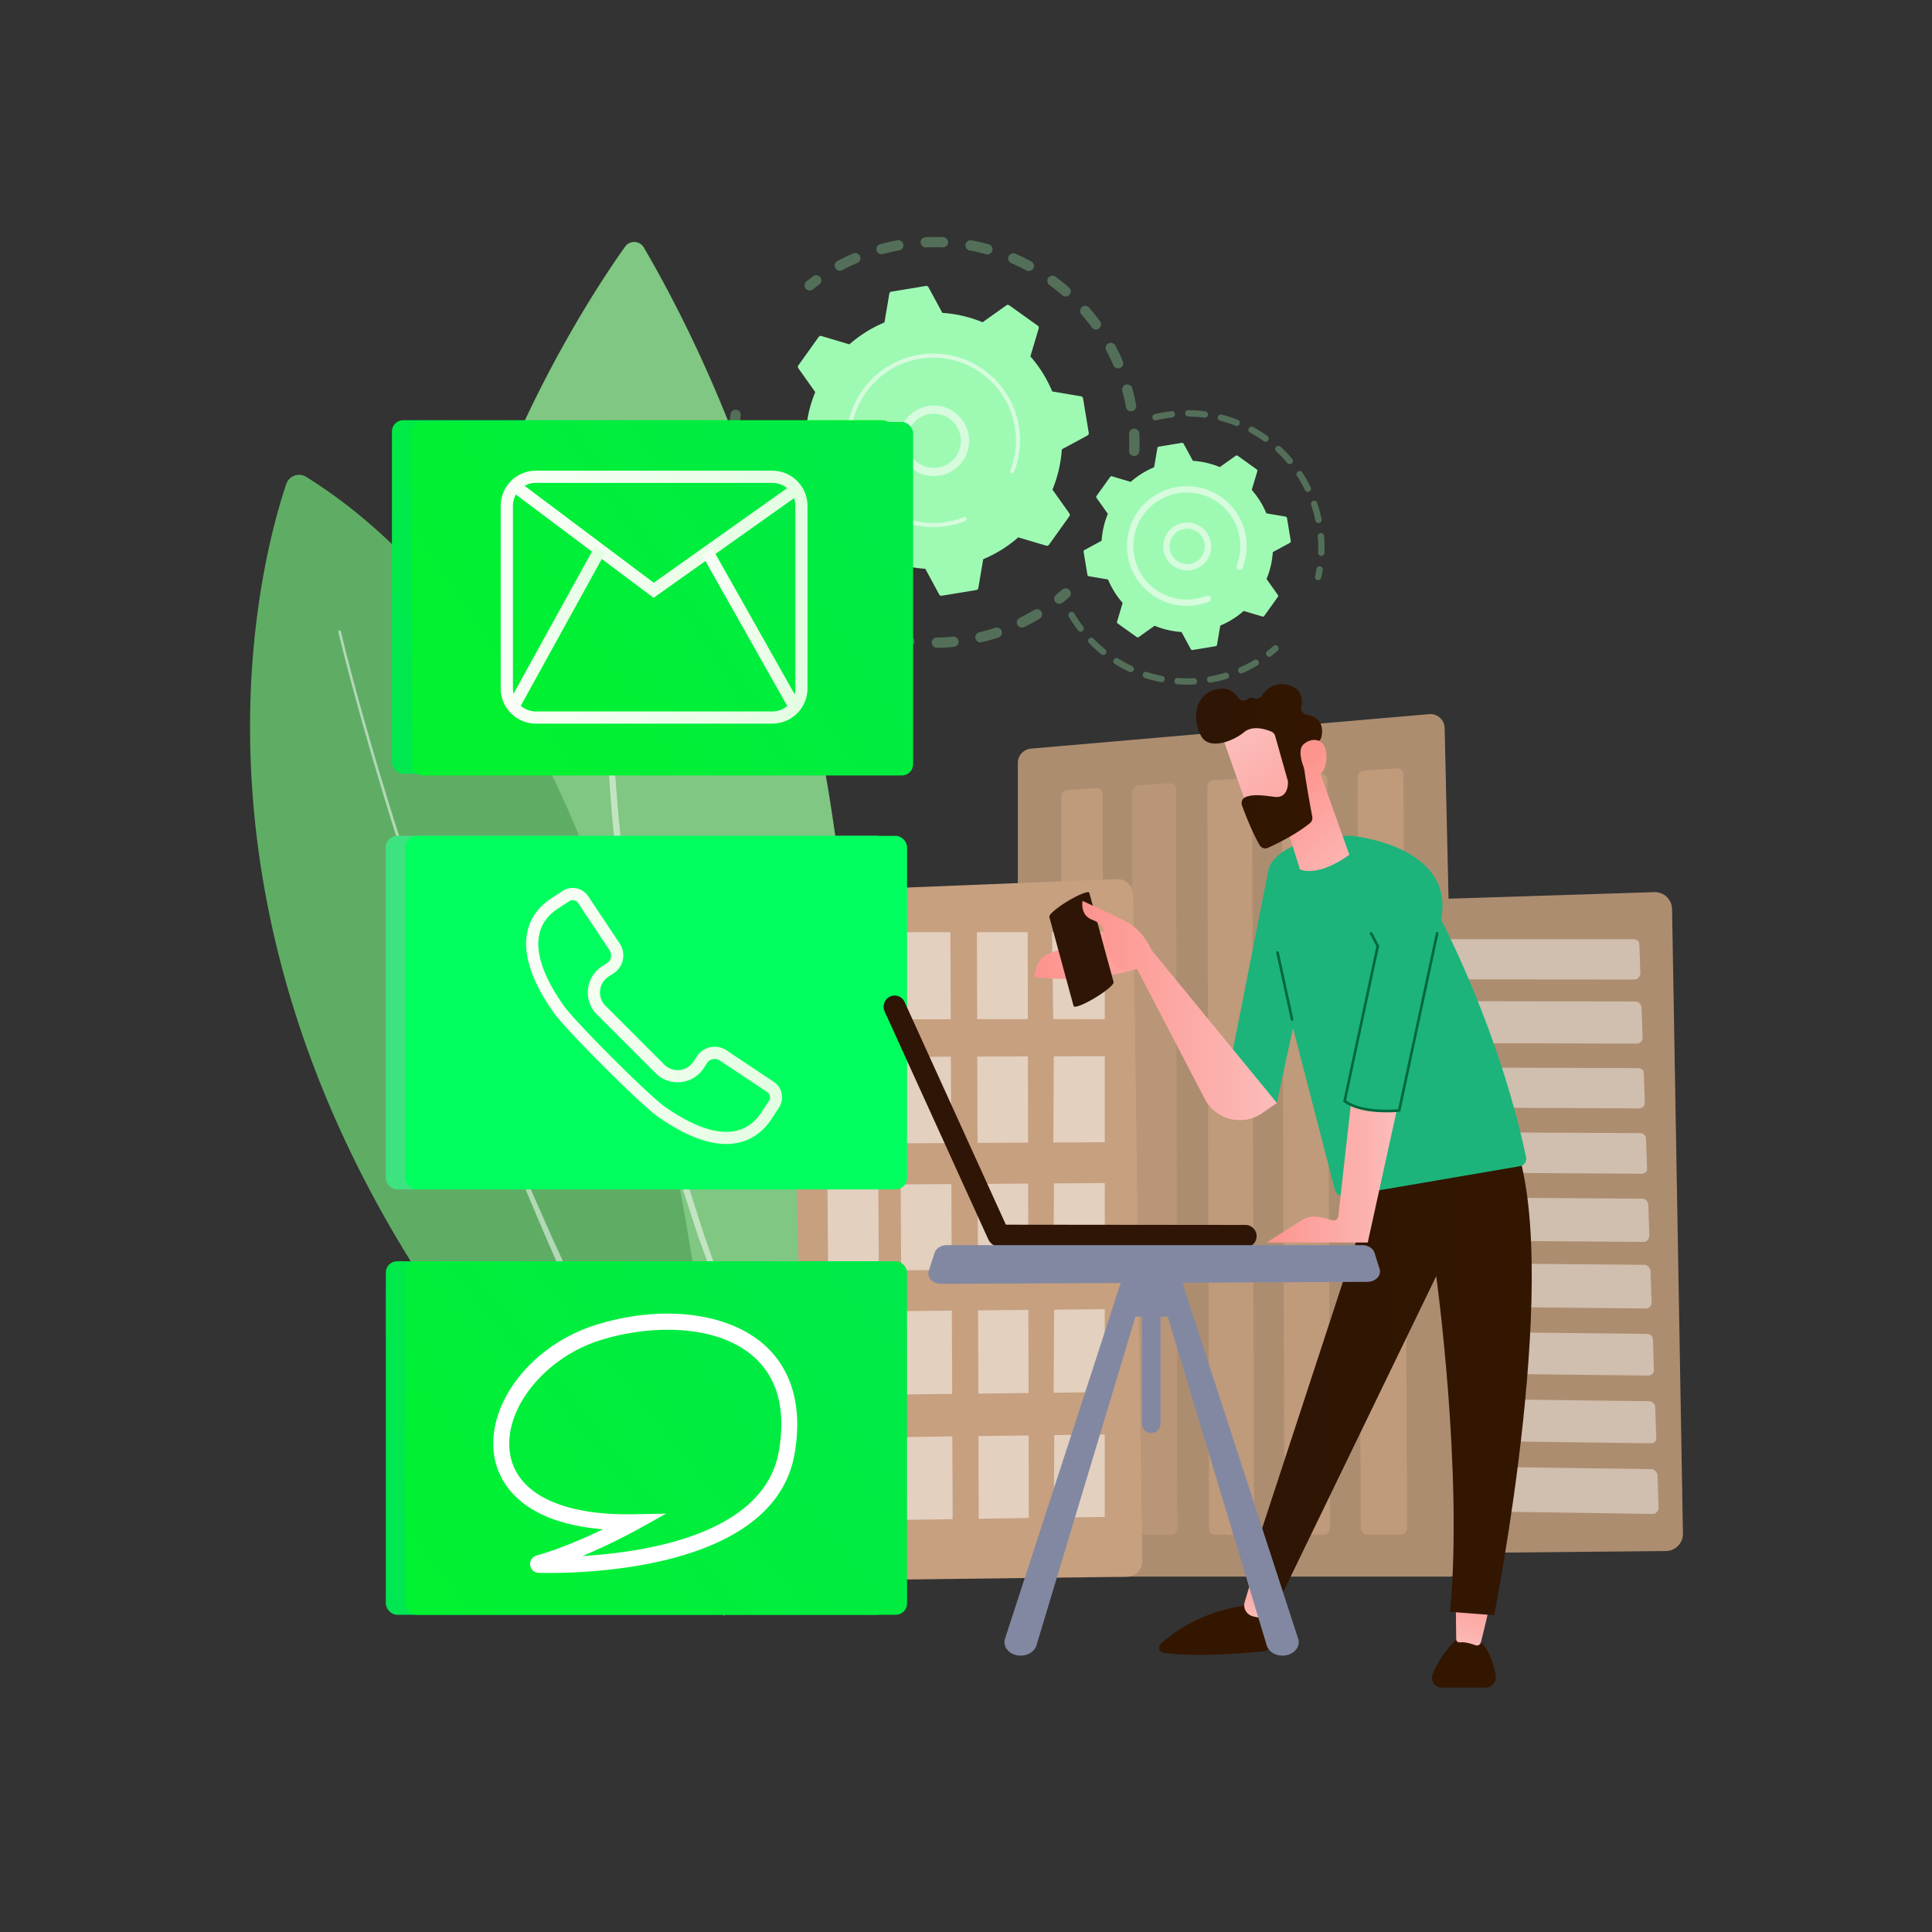 <svg id="e59fa78d-785e-4e27-8198-ab17cd696765" data-name="Illustration" xmlns="http://www.w3.org/2000/svg" xmlns:xlink="http://www.w3.org/1999/xlink" viewBox="0 0 3710 3710"><rect x="0" y="0" width="3710" height="3710" fill="#333333" stroke="none"/><defs><style>.b6d8e91c-9a0d-4a7e-b056-f80705a66cba{opacity:0.3;}.ff7fafc3-8ca1-4916-b962-fb0865a981cc{fill:#9efab3;}.b3422f62-1928-4a10-800d-3285bcb2e40f{fill:#d6fbdd;}.bfca45e3-90bb-42c1-8ade-6798fc3ac648{fill:#ad8d70;}.a7b855de-0810-4530-9e69-a1d2c2fbefcb{opacity:0.43;}.a6a69d5c-bc0a-4f2e-9431-d5741159f6fd,.bc445368-3481-423c-9581-03a478ee127e{fill:#fff;}.afabb4fc-c704-4640-a246-33a701fc3166{fill:#7fc782;}.bc445368-3481-423c-9581-03a478ee127e{opacity:0.52;}.b3d56f32-db76-4adb-9a4a-6c2c8857f750{fill:#5fad65;}.be5af5c3-bd98-4edb-8628-86c694ec6cc5{opacity:0.68;}.b155aacc-d1fc-40af-abd1-23e0d5c5cf4e,.ed6b81d5-821d-4a77-9eae-3b245d086ded{fill:#c7a07f;}.ed6b81d5-821d-4a77-9eae-3b245d086ded{opacity:0.7;}.e3e6be2f-fd37-4441-8a8c-7c61391ab621{opacity:0.5;}.fbe89abe-05cf-4ba4-8f93-0eab7776ff70{fill:url(#b59b45d5-c85c-4b92-8cbd-0edbe7549601);}.ad38762d-bf0d-4792-abc0-7a23cf1ace4a{fill:url(#a4d0e287-3cf5-4ce8-938e-ef6212dc360e);}.bca0228b-4bf0-4947-bd8b-c0e7b4afbdf9{fill:url(#a53455f0-9bd6-4a81-bb9a-0cccf4f377c6);}.b84dc783-152f-4491-8bb4-b23cdc948c80{fill:url(#eeafc484-4eb5-40d4-b408-27bf1d3e54ff);}.a934a907-167f-4610-9455-236733fba651{fill:url(#a8e79206-9956-469e-ba6a-921e4b4c07dd);}.b0087c75-351b-48a9-ac7b-ed213a4859a0{fill:url(#b5f04fa9-f979-44b3-a010-a61344b64b5a);}.b8fd54c1-9a6e-4572-ab86-cc9944ef11f7{fill:url(#ab310b89-2495-469e-891e-3dc00e7e24e7);}.bab77f20-16ad-401f-b78e-6b3b8e751007{fill:url(#e8b36e6a-3eff-441d-955b-52a75058c4bc);}.be736afa-152f-4025-a149-c80524ebeac3{fill:url(#e79c037a-a16d-420d-8de8-abafc121e369);}.fd4cd648-439a-4c06-a055-a8439ed7a4e8{fill:url(#b8c47ae8-c736-461b-9cda-debf8608fc9b);}.fcdb84e7-2388-47b4-8d66-ce122a11d8fb{fill:url(#a85504c3-a279-4891-a460-2f92913c9a21);}.afa50381-c9fb-457b-bd84-750cda3dc90e{fill:url(#b6fdd0ba-0e65-4f45-a544-63710398f3a2);}.fb94f4c8-498d-40af-8a1f-af0136ff9941{fill:url(#f5f34e0e-ae45-447b-93ee-8a0585882a8c);}.b15952b7-2509-48ff-8aa7-70d6568aeed3{fill:url(#fabd72d6-cb3a-45cf-97b2-a869a2de6b40);}.aa556769-c8bb-469a-91ae-aa96096bab2e{fill:url(#ada8caeb-d528-4738-8a76-666315df4a45);}.b8f06624-2ff9-42b8-9ce5-0bccc775fdb0{fill:url(#a4490af7-d62c-4c6c-aa29-f5865023cb66);}.a10f0565-012b-47ff-8c30-e87dc693ae53{fill:url(#e5f6c33d-0186-4260-aa37-2bc6aaf4bcad);}.a9a60046-5fa7-4105-9d81-a88dfa2390ba{fill:url(#f277364c-eb27-4f27-9035-516cac91a65a);}.f421b543-6efc-4af1-9e92-442796a6fda9{fill:url(#ef13a944-8aa2-444c-9dd1-1708915b8b6a);}.a1dda7b3-b822-445e-b330-2c8955095ede{fill:#1cb47b;}.a1e1ab4d-4885-45ee-a6e3-79eed7ce5aa3{fill:#00683c;}.af81b717-8738-4378-87bb-1460ee1dd74d{fill:url(#fb64f8d8-8477-447e-9884-263d3fbc13d6);}.b09857da-8d8b-40b4-9c33-0a50d329d430{fill:url(#fc238a93-e975-46b0-92be-2fab9027c8b4);}.f6aed930-0379-4b27-96ea-eb3526cbe407{fill:url(#a0b1595a-4542-4780-9994-e60d6cf25151);}.b84be19c-b42a-4c19-ae50-310bb2941b81{fill:url(#a0ba404e-54bd-4359-8b87-89fff24891a0);}.fa0e78d4-a47f-461c-9466-07b6b6679ca1{fill:url(#aa27f4be-06fe-4b33-b28d-273151abf017);}.b8999993-a59a-4972-9047-00d6dea2a809{fill:url(#e920cc98-7f1f-4448-8c7c-bae8a09c3481);}.b1dfa233-bbef-4563-9431-148d9da6c310{fill:url(#e563d712-8745-494a-bf55-51ed97bffc1a);}.e741396d-7afd-469f-ad21-90f01efd84ac{fill:url(#b40d9eda-d86e-437d-833e-5246c2e2d9ea);}.e65a1636-f98b-4e83-ab03-8c2f8cfb7bf3{fill:#8288a1;}</style><linearGradient id="b59b45d5-c85c-4b92-8cbd-0edbe7549601" x1="2649.33" y1="-52.82" x2="2154.71" y2="639.66" gradientUnits="userSpaceOnUse"><stop offset="0" stop-color="#00df5d"/><stop offset="1" stop-color="#3de381"/></linearGradient><linearGradient id="a4d0e287-3cf5-4ce8-938e-ef6212dc360e" x1="2673.65" y1="-34.44" x2="2179.03" y2="658.04" gradientUnits="userSpaceOnUse"><stop offset="0" stop-color="#fd948e"/><stop offset="1" stop-color="#00ff5e"/></linearGradient><linearGradient id="a53455f0-9bd6-4a81-bb9a-0cccf4f377c6" x1="1010.27" y1="1951" x2="1501.95" y2="1951" gradientUnits="userSpaceOnUse"><stop offset="0" stop-color="#f9fef6"/><stop offset="1" stop-color="#e2fde1"/></linearGradient><linearGradient id="eeafc484-4eb5-40d4-b408-27bf1d3e54ff" x1="1961.18" y1="532.03" x2="212.99" y2="2009.67" gradientUnits="userSpaceOnUse"><stop offset="0" stop-color="#00f230"/><stop offset="1" stop-color="#00e260"/></linearGradient><linearGradient id="a8e79206-9956-469e-ba6a-921e4b4c07dd" x1="953.7" y1="1358.75" x2="2453.78" y2="372.53" xlink:href="#eeafc484-4eb5-40d4-b408-27bf1d3e54ff"/><linearGradient id="b5f04fa9-f979-44b3-a010-a61344b64b5a" x1="961.55" y1="1146.73" x2="1550.67" y2="1146.73" xlink:href="#a53455f0-9bd6-4a81-bb9a-0cccf4f377c6"/><linearGradient id="ab310b89-2495-469e-891e-3dc00e7e24e7" x1="981.29" y1="1035.95" x2="1535.66" y2="1035.95" xlink:href="#a53455f0-9bd6-4a81-bb9a-0cccf4f377c6"/><linearGradient id="e8b36e6a-3eff-441d-955b-52a75058c4bc" x1="1348.39" y1="1211.12" x2="1539.08" y2="1211.12" gradientTransform="translate(781.54 -553.16) rotate(29.43)" xlink:href="#a53455f0-9bd6-4a81-bb9a-0cccf4f377c6"/><linearGradient id="e79c037a-a16d-420d-8de8-abafc121e369" x1="974.26" y1="1207.7" x2="1162.14" y2="1207.7" gradientTransform="translate(1609.72 -310.97) rotate(61.12)" xlink:href="#a53455f0-9bd6-4a81-bb9a-0cccf4f377c6"/><linearGradient id="b8c47ae8-c736-461b-9cda-debf8608fc9b" x1="2255.58" y1="1381.28" x2="380.87" y2="3886.11" xlink:href="#eeafc484-4eb5-40d4-b408-27bf1d3e54ff"/><linearGradient id="a85504c3-a279-4891-a460-2f92913c9a21" x1="831.36" y1="3102.95" x2="2391.54" y2="1860.01" xlink:href="#eeafc484-4eb5-40d4-b408-27bf1d3e54ff"/><linearGradient id="b6fdd0ba-0e65-4f45-a544-63710398f3a2" x1="2191.26" y1="-330.91" x2="1910.37" y2="70.36" gradientTransform="matrix(1.39, -0.07, 0.07, 1.39, 1375.55, -570.62)" gradientUnits="userSpaceOnUse"><stop offset="0" stop-color="#331600"/><stop offset="1" stop-color="#2e1505"/></linearGradient><linearGradient id="f5f34e0e-ae45-447b-93ee-8a0585882a8c" x1="11233.65" y1="-23332.75" x2="10952.75" y2="-22931.48" gradientTransform="matrix(-0.65, -1.23, 1.23, -0.65, -12090.59, -5472.2)" xlink:href="#b6fdd0ba-0e65-4f45-a544-63710398f3a2"/><linearGradient id="fabd72d6-cb3a-45cf-97b2-a869a2de6b40" x1="-5358.71" y1="3514.05" x2="-5355.38" y2="3866.71" gradientTransform="matrix(-1, 0, 0, 1, -3026.86, 0)" xlink:href="#b6fdd0ba-0e65-4f45-a544-63710398f3a2"/><linearGradient id="ada8caeb-d528-4738-8a76-666315df4a45" x1="-5443.72" y1="3120.21" x2="-5462.02" y2="2977.14" gradientTransform="matrix(-1, 0, 0, 1, -3026.86, 0)" gradientUnits="userSpaceOnUse"><stop offset="0" stop-color="#fcbcba"/><stop offset="1" stop-color="#fd948e"/></linearGradient><linearGradient id="a4490af7-d62c-4c6c-aa29-f5865023cb66" x1="-5835.18" y1="3518.54" x2="-5831.86" y2="3871.2" gradientTransform="matrix(-1, 0, 0, 1, -3026.86, 0)" xlink:href="#b6fdd0ba-0e65-4f45-a544-63710398f3a2"/><linearGradient id="e5f6c33d-0186-4260-aa37-2bc6aaf4bcad" x1="-5843.66" y1="3169.24" x2="-5861.49" y2="3029.83" xlink:href="#ada8caeb-d528-4738-8a76-666315df4a45"/><linearGradient id="f277364c-eb27-4f27-9035-516cac91a65a" x1="-5968.28" y1="2639.5" x2="-5419.42" y2="2639.5" gradientTransform="matrix(-1, 0, 0, 1, -3026.86, 0)" xlink:href="#b6fdd0ba-0e65-4f45-a544-63710398f3a2"/><linearGradient id="ef13a944-8aa2-444c-9dd1-1708915b8b6a" x1="3540.97" y1="1296.51" x2="3054.43" y2="1978.67" gradientTransform="matrix(1, 0, 0, 1, 0, 0)" xlink:href="#b6fdd0ba-0e65-4f45-a544-63710398f3a2"/><linearGradient id="fb64f8d8-8477-447e-9884-263d3fbc13d6" x1="-5708.89" y1="2253.61" x2="-5458.97" y2="2253.61" xlink:href="#ada8caeb-d528-4738-8a76-666315df4a45"/><linearGradient id="fc238a93-e975-46b0-92be-2fab9027c8b4" x1="-5478.58" y1="1940.32" x2="-5011.87" y2="1940.32" xlink:href="#ada8caeb-d528-4738-8a76-666315df4a45"/><linearGradient id="a0b1595a-4542-4780-9994-e60d6cf25151" x1="2488.61" y1="-695.4" x2="2207.72" y2="-294.13" gradientTransform="matrix(0.26, 0.43, -2.46, 1.51, 6272.75, -1186.2)" xlink:href="#b6fdd0ba-0e65-4f45-a544-63710398f3a2"/><linearGradient id="a0ba404e-54bd-4359-8b87-89fff24891a0" x1="-5478.58" y1="1940.32" x2="-5105.13" y2="1940.32" xlink:href="#ada8caeb-d528-4738-8a76-666315df4a45"/><linearGradient id="aa27f4be-06fe-4b33-b28d-273151abf017" x1="-5646.61" y1="1678.56" x2="-5484.18" y2="1511.91" xlink:href="#ada8caeb-d528-4738-8a76-666315df4a45"/><linearGradient id="e920cc98-7f1f-4448-8c7c-bae8a09c3481" x1="-5411.05" y1="1406.92" x2="-5613.55" y2="1674.81" xlink:href="#ada8caeb-d528-4738-8a76-666315df4a45"/><linearGradient id="e563d712-8745-494a-bf55-51ed97bffc1a" x1="-5565.71" y1="1471.54" x2="-5323.81" y2="1471.54" gradientTransform="matrix(-1, 0, 0, 1, -3026.86, 0)" xlink:href="#b6fdd0ba-0e65-4f45-a544-63710398f3a2"/><linearGradient id="b40d9eda-d86e-437d-833e-5246c2e2d9ea" x1="-5707.64" y1="1619.07" x2="-5545.21" y2="1452.43" xlink:href="#ada8caeb-d528-4738-8a76-666315df4a45"/></defs><g class="b6d8e91c-9a0d-4a7e-b056-f80705a66cba"><path class="ff7fafc3-8ca1-4916-b962-fb0865a981cc" d="M2177.65,875.63a9.88,9.88,0,0,1-9.47-10.27c.44-10.59.42-21.36-.06-32a9.89,9.89,0,0,1,9.24-10.3h.19a9.88,9.88,0,0,1,10.31,9.43c.5,11.21.52,22.54.06,33.69a9.89,9.89,0,0,1-9.23,9.45A9,9,0,0,1,2177.65,875.63Zm-15.38-93.92c-1.92-10.48-4.3-21-7.09-31.19a9.88,9.88,0,0,1,19.06-5.2c2.93,10.76,5.44,21.81,7.46,32.83a9.87,9.87,0,0,1-7.93,11.49,11.7,11.7,0,0,1-1.17.15A9.89,9.89,0,0,1,2162.27,781.71Zm-24.2-80.24c-4.19-9.76-8.86-19.46-13.87-28.82a9.88,9.88,0,0,1,17.41-9.33c5.28,9.87,10.2,20.08,14.61,30.35a9.89,9.89,0,0,1-5.18,13,10.07,10.07,0,0,1-3.27.78A9.88,9.88,0,0,1,2138.07,701.47Zm-41.55-72.82c-6.27-8.59-13-17-20-25a9.88,9.88,0,1,1,14.89-13c7.35,8.43,14.42,17.29,21,26.32a9.88,9.88,0,1,1-15.95,11.66Zm-56.73-61.74c-8-7-16.41-13.68-25-20A9.87,9.87,0,0,1,2026.44,531c9,6.61,17.9,13.68,26.32,21a9.88,9.88,0,0,1-13,14.91Zm-69-47.66c-9.36-5-19-9.71-28.8-13.93a9.87,9.87,0,0,1,7.83-18.13c10.27,4.44,20.47,9.37,30.32,14.66a9.88,9.88,0,1,1-9.35,17.4Zm-366.75-4.6a9.87,9.87,0,0,1,4.07-13.36c9.86-5.26,20.08-10.15,30.38-14.55a9.87,9.87,0,1,1,7.76,18.16c-9.78,4.18-19.49,8.83-28.85,13.82a9.85,9.85,0,0,1-13.36-4.07Zm289-26.56c-10.24-2.81-20.72-5.22-31.16-7.15a9.88,9.88,0,0,1,3.59-19.43c11,2,22,4.57,32.81,7.54a9.87,9.87,0,1,1-5.24,19Zm-209.77-7.17a9.87,9.87,0,0,1,7-12.11c10.79-2.92,21.85-5.41,32.86-7.4a9.87,9.87,0,1,1,3.52,19.43c-10.47,1.9-21,4.27-31.22,7a10.4,10.4,0,0,1-2,.32A9.88,9.88,0,0,1,1683.27,480.92Zm127-5.82c-10.61-.46-21.37-.46-32,0a9.87,9.87,0,0,1-1-19.72h.21c11.18-.48,22.51-.48,33.67,0a9.88,9.88,0,0,1,.22,19.73C1811,475.11,1810.62,475.11,1810.27,475.1Z"/><path class="ff7fafc3-8ca1-4916-b962-fb0865a981cc" d="M1555.42,557.9a9.82,9.82,0,0,0,5.51-2.11c4-3.17,8.1-6.31,12.24-9.33a9.87,9.87,0,1,0-11.64-16c-4.36,3.17-8.69,6.47-12.89,9.8a9.88,9.88,0,0,0,6.78,17.59Z"/></g><g class="b6d8e91c-9a0d-4a7e-b056-f80705a66cba"><path class="ff7fafc3-8ca1-4916-b962-fb0865a981cc" d="M1411.43,822.37a9.87,9.87,0,0,0,9.19-8.91c.49-5.07,1.09-10.21,1.78-15.29a9.88,9.88,0,1,0-19.57-2.69c-.73,5.34-1.36,10.76-1.87,16.1a9.87,9.87,0,0,0,8.89,10.77A9.28,9.28,0,0,0,1411.43,822.37Z"/><path class="ff7fafc3-8ca1-4916-b962-fb0865a981cc" d="M1798.88,1244a9.88,9.88,0,0,1-.29-19.75c10.39-.15,20.93-.74,31.45-1.77a9.88,9.88,0,0,1,1.91,19.67q-6.84.66-13.64,1.09C1811.84,1243.69,1805.3,1243.94,1798.88,1244Zm74.28-18a9.88,9.88,0,0,1,7.33-11.89c10.19-2.42,20.39-5.29,30.31-8.54a9.88,9.88,0,1,1,6.16,18.77c-10.45,3.43-21.19,6.45-31.91,9a10.75,10.75,0,0,1-1.66.25A9.88,9.88,0,0,1,1873.16,1226Zm-128,15.11c-10.9-1.35-21.9-3.18-32.69-5.45a9.88,9.88,0,1,1,4.07-19.33c10.24,2.16,20.68,3.9,31,5.17a9.88,9.88,0,0,1-.57,19.66A9.6,9.6,0,0,1,1745.13,1241.12Zm208.51-41.55a9.87,9.87,0,0,1,4.55-13.2c9.39-4.59,18.7-9.63,27.67-15a9.88,9.88,0,1,1,10.14,16.95c-9.45,5.65-19.26,11-29.15,15.79a9.88,9.88,0,0,1-13.21-4.55ZM1660.7,1221c-10.34-3.7-20.66-7.91-30.68-12.49a9.88,9.88,0,0,1,8.21-18c9.52,4.36,19.32,8.35,29.14,11.87a9.88,9.88,0,1,1-6.67,18.59Zm-78-38.13c-9.3-5.9-18.46-12.25-27.22-18.89a9.88,9.88,0,1,1,11.93-15.74c8.32,6.3,17,12.34,25.86,17.94a9.88,9.88,0,0,1-10.57,16.69Zm-67.82-54.23c-7.8-7.78-15.36-16-22.46-24.36a9.88,9.88,0,1,1,15.07-12.77c6.75,8,13.93,15.75,21.34,23.15a9.87,9.87,0,1,1-13.95,14Zm-54.38-67.73c-5.9-9.29-11.48-19-16.58-28.7a9.88,9.88,0,0,1,17.51-9.15c4.84,9.26,10.14,18.43,15.75,27.26a9.88,9.88,0,0,1-3,13.63,9.88,9.88,0,0,1-13.64-3Zm-38.18-78.06c-3.7-10.34-7-21-9.84-31.63a9.88,9.88,0,0,1,19.09-5.07c2.69,10.11,5.83,20.22,9.35,30.05a9.88,9.88,0,1,1-18.6,6.65Zm-20.09-84.45c-1-8-1.77-16.2-2.28-24.27q-.29-4.38-.46-8.74a9.76,9.76,0,0,1,9.45-10.28,9.88,9.88,0,0,1,10.29,9.46c.11,2.76.25,5.54.43,8.31.49,7.67,1.22,15.43,2.17,23.07a9.88,9.88,0,0,1-8.57,11l-.61,0A9.87,9.87,0,0,1,1402.25,898.41Z"/><path class="ff7fafc3-8ca1-4916-b962-fb0865a981cc" d="M2034.86,1159.6a9.84,9.84,0,0,0,5.54-2.15c4.18-3.35,8.36-6.84,12.43-10.4a9.88,9.88,0,1,0-13-14.88c-3.86,3.37-7.83,6.69-11.79,9.87a9.88,9.88,0,0,0,6.81,17.56Z"/></g><path class="ff7fafc3-8ca1-4916-b962-fb0865a981cc" d="M2053.52,991.3a4.63,4.63,0,0,0,0-5.36L2021,940.14a244.65,244.65,0,0,0,18-77.23l49.37-26.74a4.61,4.61,0,0,0,2.36-4.82l-11-66.48a4.61,4.61,0,0,0-3.78-3.8l-55.36-9.37a244.86,244.86,0,0,0-41.94-67.29l16-53.86a4.62,4.62,0,0,0-1.74-5.07L1938,586.27a4.61,4.61,0,0,0-5.36,0l-45.8,32.54a244.66,244.66,0,0,0-77.23-18l-26.74-49.37a4.61,4.61,0,0,0-4.82-2.36l-66.48,11a4.61,4.61,0,0,0-3.8,3.78l-9.37,55.36a244.86,244.86,0,0,0-67.3,42l-53.85-16a4.62,4.62,0,0,0-5.07,1.74L1533,701.74a4.64,4.64,0,0,0,0,5.36l32.54,45.8a244.65,244.65,0,0,0-18,77.23l-49.37,26.75a4.6,4.6,0,0,0-2.36,4.81l11,66.48a4.61,4.61,0,0,0,3.78,3.8l55.36,9.37a244.92,244.92,0,0,0,41.94,67.3l-16,53.85a4.62,4.62,0,0,0,1.74,5.07l54.81,39.22a4.63,4.63,0,0,0,5.36,0l45.8-32.54a244.65,244.65,0,0,0,77.23,18l26.74,49.38a4.62,4.62,0,0,0,4.82,2.35l66.48-11a4.63,4.63,0,0,0,3.8-3.79l9.37-55.36a245.07,245.07,0,0,0,67.3-41.94l53.85,16a4.62,4.62,0,0,0,5.07-1.74Z"/><path class="b3422f62-1928-4a10-800d-3285bcb2e40f" d="M1787.65,914a67.7,67.7,0,1,1,9.95.1A67.82,67.82,0,0,1,1787.65,914Zm-28-107.15a51.94,51.94,0,1,0,37.86-12.12,53.55,53.55,0,0,0-7.7-.08A51.61,51.61,0,0,0,1759.7,806.88Z"/><path class="b3422f62-1928-4a10-800d-3285bcb2e40f" d="M1802.41,1011.86a170,170,0,0,0,17-1.94h0q2.67-.45,5.34-1a169,169,0,0,0,25.67-7.27l.34-.13,1-.37,1.87-.72a4,4,0,0,0,2.49-3.92,4.32,4.32,0,0,0-.27-1.21,4,4,0,0,0-5.13-2.22,158.86,158.86,0,0,1-176.7-41.7,157.71,157.71,0,0,1-38.35-79.86,160.13,160.13,0,0,1-1.86-16.22,158.7,158.7,0,0,1,132.43-166.26c86.35-14.32,168.17,44.26,182.49,130.57a160.42,160.42,0,0,1,1.83,16,158.28,158.28,0,0,1-10.69,68,3.88,3.88,0,0,0-.26,1.7,3.95,3.95,0,0,0,7.61,1.2,166.67,166.67,0,0,0,9.3-88.25c-15-90.61-101-152.09-191.57-137.07a166.61,166.61,0,0,0-139,174.54,170.07,170.07,0,0,0,1.95,17,166.59,166.59,0,0,0,174.57,139Z"/><g class="b6d8e91c-9a0d-4a7e-b056-f80705a66cba"><path class="ff7fafc3-8ca1-4916-b962-fb0865a981cc" d="M2531.55,1114a6.09,6.09,0,0,0,5.56-4.75c1.15-5,2.15-10.2,3-15.32a6.1,6.1,0,0,0-12-2c-.8,4.88-1.76,9.79-2.85,14.61a6.11,6.11,0,0,0,4.61,7.3A6,6,0,0,0,2531.55,1114Z"/><path class="ff7fafc3-8ca1-4916-b962-fb0865a981cc" d="M2537,1067.51a6.09,6.09,0,0,1-5.86-6.33,254,254,0,0,0-.32-25.59c-.12-1.79-.25-3.59-.4-5.39a6.1,6.1,0,0,1,5.56-6.59,6.32,6.32,0,0,1,6.6,5.57q.22,2.82.41,5.63a264.07,264.07,0,0,1,.34,26.84,6.1,6.1,0,0,1-5.7,5.85C2537.44,1067.51,2537.23,1067.52,2537,1067.51Zm-11.07-68a253.59,253.59,0,0,0-8.19-29.87,6.1,6.1,0,1,1,11.54-3.95,263.62,263.62,0,0,1,8.59,31.32,6.1,6.1,0,0,1-4.72,7.22,6.5,6.5,0,0,1-.87.12A6.11,6.11,0,0,1,2526,999.55Zm-20-58.51a250.17,250.17,0,0,0-15.28-26.95,6.1,6.1,0,1,1,10.22-6.66,264.87,264.87,0,0,1,16,28.26,6.1,6.1,0,0,1-11,5.35Zm-33.78-51.8a253,253,0,0,0-21.41-22.38,6.1,6.1,0,0,1,8.28-9,264.93,264.93,0,0,1,22.45,23.48,6.1,6.1,0,0,1-9.32,7.87Zm-45.41-42a254.61,254.61,0,0,0-26.2-16.52,6.1,6.1,0,1,1,5.86-10.7,267.4,267.4,0,0,1,27.47,17.31,6.1,6.1,0,0,1-7.13,9.91Zm-54.22-29.69a250,250,0,0,0-29.41-9.61,6.1,6.1,0,0,1,3.06-11.82A262.3,262.3,0,0,1,2377,806.23a6.1,6.1,0,0,1-1.87,11.76A6.25,6.25,0,0,1,2372.52,817.57Zm-59.81-15.52a250.44,250.44,0,0,0-30.9-2.1,6.11,6.11,0,0,1,.08-12.21,263,263,0,0,1,32.4,2.21,6.1,6.1,0,0,1-.4,12.14A6.72,6.72,0,0,1,2312.71,802.05Zm-99.7.62a6.1,6.1,0,0,1,4.49-7.37,267.64,267.64,0,0,1,27.72-5.21c1.42-.19,2.83-.37,4.25-.53a6,6,0,0,1,6.76,5.36,6.1,6.1,0,0,1-5.36,6.76c-1.33.15-2.65.32-4,.51a250.71,250.71,0,0,0-26.48,5,5.55,5.55,0,0,1-1.06.16A6.1,6.1,0,0,1,2213,802.67Z"/></g><g class="b6d8e91c-9a0d-4a7e-b056-f80705a66cba"><path class="ff7fafc3-8ca1-4916-b962-fb0865a981cc" d="M2293.07,1314.42a267.76,267.76,0,0,1-31.93-.32,6.11,6.11,0,1,1,.86-12.18,251.61,251.61,0,0,0,30.46.31,6.1,6.1,0,0,1,.69,12.18Zm24.71-8.51a6.1,6.1,0,0,1,5-7,253.67,253.67,0,0,0,29.68-7,6.1,6.1,0,0,1,3.49,11.7,266.84,266.84,0,0,1-31.1,7.29c-.22,0-.44.06-.66.08A6.11,6.11,0,0,1,2317.78,1305.91Zm-88.32,4a261.34,261.34,0,0,1-30.92-8,6.1,6.1,0,0,1,3.77-11.6,254.51,254.51,0,0,0,29.5,7.67A6.1,6.1,0,0,1,2231,1310,5.92,5.92,0,0,1,2229.46,1309.89Zm148.44-20.45a6.11,6.11,0,0,1,3.14-8,251.84,251.84,0,0,0,27.11-13.91,6.1,6.1,0,1,1,6.22,10.49,262.74,262.74,0,0,1-28.43,14.6,6.4,6.4,0,0,1-2.07.5A6.1,6.1,0,0,1,2377.9,1289.44Zm-209.06.7a265,265,0,0,1-28.07-15.23,6.1,6.1,0,1,1,6.46-10.36,250.71,250.71,0,0,0,26.77,14.53,6.1,6.1,0,0,1-2.2,11.62A6.2,6.2,0,0,1,2168.84,1290.14Zm-54.11-33.73a266,266,0,0,1-23.62-21.5,6.1,6.1,0,0,1,8.74-8.51,254.91,254.91,0,0,0,22.54,20.51,6.1,6.1,0,0,1-3.45,10.84A6,6,0,0,1,2114.73,1256.41Zm-44.48-45.71a263.73,263.73,0,0,1-17.78-26.56A6.1,6.1,0,0,1,2063,1178,249.87,249.87,0,0,0,2080,1203.3a6.1,6.1,0,1,1-9.7,7.4Z"/><path class="ff7fafc3-8ca1-4916-b962-fb0865a981cc" d="M2437.71,1261.12a6.07,6.07,0,0,0,3.34-1.26c4.13-3.19,8.18-6.53,12-9.9a6.1,6.1,0,1,0-8-9.2c-3.69,3.22-7.56,6.4-11.5,9.45a6.1,6.1,0,0,0,4.13,10.91Z"/></g><path class="ff7fafc3-8ca1-4916-b962-fb0865a981cc" d="M2453.9,1146.12a3.11,3.11,0,0,0,0-3.59l-21.77-30.65a163.87,163.87,0,0,0,12-51.68l33-17.89a3.08,3.08,0,0,0,1.58-3.22l-7.38-44.49a3.08,3.08,0,0,0-2.53-2.54l-37-6.27a164,164,0,0,0-28.07-45l10.71-36a3.08,3.08,0,0,0-1.16-3.39l-36.68-26.24a3.08,3.08,0,0,0-3.58,0l-30.65,21.77a163.87,163.87,0,0,0-51.68-12l-17.89-33a3.11,3.11,0,0,0-3.23-1.58l-44.49,7.38a3.08,3.08,0,0,0-2.54,2.53l-6.27,37a163.85,163.85,0,0,0-45,28.06l-36-10.71a3.09,3.09,0,0,0-3.4,1.16l-26.24,36.68a3.08,3.08,0,0,0,0,3.58l21.77,30.65a163.94,163.94,0,0,0-12,51.68l-33,17.9a3.07,3.07,0,0,0-1.57,3.22l7.37,44.49a3.1,3.1,0,0,0,2.54,2.54l37,6.27a164.12,164.12,0,0,0,28.07,45l-10.72,36a3.1,3.1,0,0,0,1.17,3.39l36.67,26.24a3.09,3.09,0,0,0,3.59,0l30.65-21.78a163.87,163.87,0,0,0,51.68,12l17.89,33a3.08,3.08,0,0,0,3.22,1.57l44.49-7.37a3.1,3.1,0,0,0,2.54-2.54l6.27-37a163.35,163.35,0,0,0,45-28.07l36,10.72a3.08,3.08,0,0,0,3.39-1.17Z"/><path class="b3422f62-1928-4a10-800d-3285bcb2e40f" d="M2275.92,1095.22a46,46,0,1,1,6.84.07A47.4,47.4,0,0,1,2275.92,1095.22Zm-30-48.8a33.94,33.94,0,0,0,31,36.64h0a33.94,33.94,0,0,0,5.63-67.65,34.69,34.69,0,0,0-5,0A34,34,0,0,0,2245.92,1046.42Z"/><path class="b3422f62-1928-4a10-800d-3285bcb2e40f" d="M2286.2,1163.31a115.27,115.27,0,0,0,34.21-7.47l1-.38a6.12,6.12,0,0,0,3.85-6.06,6.11,6.11,0,0,0-8.34-5.29,103.43,103.43,0,0,1-21.08,5.84h0l-1.19.19a101.76,101.76,0,0,1-50.08-4.71,103.15,103.15,0,0,1-24.55-12.74l-.19-.13-.57-.41a102,102,0,0,1-41.56-66.73,104.16,104.16,0,0,1-1.2-10.5,102.72,102.72,0,0,1,203.87-23.11,104.14,104.14,0,0,1,1.18,10.37,102.36,102.36,0,0,1-6.91,44,6.06,6.06,0,0,0-.42,2.63,6.1,6.1,0,0,0,11.77,1.85,114.75,114.75,0,0,0,7.74-49.28,116.33,116.33,0,0,0-1.33-11.6,114.92,114.92,0,0,0-228.08,25.85,117.18,117.18,0,0,0,1.34,11.74A115.08,115.08,0,0,0,2286.2,1163.31Z"/><path class="bfca45e3-90bb-42c1-8ade-6798fc3ac648" d="M3210.83,1745.58a33,33,0,0,0-34-32.41L2462.33,1736a33,33,0,0,0-31.92,34l35.25,1183.24a33,33,0,0,0,33.3,32l700.09-6.8a33,33,0,0,0,32.67-33.57Z"/><g class="a7b855de-0810-4530-9e69-a1d2c2fbefcb"><path class="a6a69d5c-bc0a-4f2e-9431-d5741159f6fd" d="M3136.29,1803.45H2500.07c-6.19,0-11.15,3.3-11.09,9.17l.61,55.54c.06,5.9,5.17,12.25,11.37,12.26l638,.51c6.31,0,11.2-6.85,11-12.8l-1.94-55.37C3147.86,1806.84,3142.59,1803.45,3136.29,1803.45Z"/><path class="a6a69d5c-bc0a-4f2e-9431-d5741159f6fd" d="M3140.42,1923.15l-639-1.06c-6.21,0-11.19,5.92-11.12,11.84l.61,56.76c.06,6,5.18,11.58,11.41,11.6l640.82,1.77a11.36,11.36,0,0,0,11.09-11.64l-1.95-57.28C3152.08,1929.17,3146.75,1923.16,3140.42,1923.15Z"/><path class="a6a69d5c-bc0a-4f2e-9431-d5741159f6fd" d="M3144.74,2051.11l-641.89-2.18c-6.24,0-11.27,2.86-11.2,8.83l.61,57.26c.07,6,5.19,10.53,11.45,10.56l643.63,2.87c6.37,0,11.38-4.51,11.18-10.56l-2-57.79C3156.34,2054.08,3151.09,2051.13,3144.74,2051.11Z"/><path class="a6a69d5c-bc0a-4f2e-9431-d5741159f6fd" d="M3148.94,2175.91l-644.7-3.28c-6.27,0-11.31,4-11.25,10l.63,57.77c.06,6,5.2,9.45,11.48,9.49l646.47,4c6.4,0,11.47-3.34,11.26-9.44l-2-58.3C3160.64,2180.1,3155.32,2175.94,3148.94,2175.91Z"/><path class="a6a69d5c-bc0a-4f2e-9431-d5741159f6fd" d="M3153.18,2301.8l-647.55-4.4a11.27,11.27,0,0,0-11.27,11.3L2495,2367c.07,6.1,5.26,12.72,11.58,12.77l649.42,5.15c6.43.05,11.42-6.54,11.21-12.7l-2-58.82A12.29,12.29,0,0,0,3153.18,2301.8Z"/><path class="a6a69d5c-bc0a-4f2e-9431-d5741159f6fd" d="M3157.46,2428.81,2507,2423.26c-6.32-.05-11.38,6.44-11.31,12.57l.63,58.79a12,12,0,0,0,11.61,11.7l652.31,6.31a11.26,11.26,0,0,0,11.3-11.6l-2-59.34C3169.35,2435.5,3163.9,2428.86,3157.46,2428.81Z"/><path class="a6a69d5c-bc0a-4f2e-9431-d5741159f6fd" d="M3161.93,2561.38l-653.42-6.75c-6.35-.07-11.46,3.27-11.4,9.45l.64,59.32c.07,6.21,5.28,10.55,11.65,10.62l655.23,7.48c6.48.08,11.6-4.19,11.38-10.46l-2-59.88C3173.76,2564.92,3168.4,2561.44,3161.93,2561.38Z"/><path class="a6a69d5c-bc0a-4f2e-9431-d5741159f6fd" d="M3166.28,2690.69,2510,2682.76c-6.38-.08-11.51,4.49-11.44,10.72l.65,59.85c.07,6.26,5.29,9.44,11.69,9.53l658.16,8.67c6.51.08,11.69-3,11.47-9.31l-2.06-60.42C3178.21,2695.5,3172.78,2690.76,3166.28,2690.69Z"/><path class="a6a69d5c-bc0a-4f2e-9431-d5741159f6fd" d="M3170.68,2821.15,2511.4,2812c-6.41-.09-11.55,5.73-11.48,12l.65,60.38c.07,6.33,5.35,12.82,11.78,12.91l661.23,9.93c6.55.1,11.64-6.3,11.42-12.68l-2.08-61C3182.7,2827.26,3177.21,2821.24,3170.68,2821.15Z"/></g><path class="afabb4fc-c704-4640-a246-33a701fc3166" d="M1604.79,2961.82s236.06-1448.51-368.32-2486.38a21.52,21.52,0,0,0-36.14-1.75C1056.94,675.22,207.05,1986.21,1604.79,2961.82Z"/><path class="bc445368-3481-423c-9581-03a478ee127e" d="M1182.4,897.55s-.87,8-2.09,23-2.83,37-4.42,65-3,62.12-4.14,101.22c-.34,19.56-1,40.37-1,62.31q-.13,16.45-.28,33.74.08,17.28.13,35.34c0,12,.16,24.32.42,36.84s.46,25.27.7,38.24q.63,19.46,1.3,39.55.33,10.05.67,20.24t1,20.51q1,20.67,2,41.86c.78,14.13,1.82,28.42,2.73,42.86,1.68,28.91,4.21,58.38,6.57,88.37,1.06,15,2.8,30.07,4.21,45.28s2.88,30.52,4.61,45.9,3.62,30.84,5.44,46.38q1.38,11.65,2.75,23.37,1.6,11.68,3.22,23.41,3.24,23.46,6.5,47.1c2.17,15.74,4.93,31.45,7.38,47.24s4.89,31.61,7.73,47.38,5.75,31.54,8.62,47.31l4.26,23.68c1.44,7.88,3.16,15.71,4.73,23.56q4.8,23.55,9.6,47c3,15.69,6.82,31.18,10.35,46.68s7.13,30.93,10.67,46.31c7.56,30.65,15.64,60.91,23.31,90.89q12.88,44.59,25.41,88,13.73,43,27,84.37,14.37,41,28.1,80c9.62,25.83,19.57,50.72,28.88,74.93,2.37,6,4.62,12.06,7,18l7.45,17.42,14.5,33.85q7.1,16.59,13.9,32.47l14.32,30.53,26.44,56.39,25.06,48.7,11.14,21.64c3.56,6.89,6.85,13.53,10.41,19.57l43.33,76.91,0,.08a2.18,2.18,0,0,1-3.77,2.18l-44.93-76.21c-3.67-6-7.06-12.61-10.74-19.46L1511.4,2766l-25.9-48.45-27.4-56.15q-7.18-14.87-14.74-30.46l-14.26-32.45q-7.29-16.57-14.87-33.83-3.78-8.64-7.64-17.41c-2.48-5.9-4.8-11.92-7.23-18-9.57-24.2-19.8-49.1-29.71-74.93q-14.12-39-29-80.07-13.48-41.45-27.5-84.56l-25.8-88.24c-7.79-30.07-16-60.43-23.68-91.17q-5.4-23.15-10.86-46.46c-3.59-15.55-7.45-31.08-10.53-46.82q-4.89-23.55-9.79-47.18c-1.6-7.88-3.36-15.73-4.83-23.64l-4.34-23.75q-4.29-23.76-8.58-47.5c-2.8-15.84-5.06-31.75-7.61-47.57s-5.12-31.63-7.25-47.44-4.25-31.57-6.37-47.27q-1.57-11.78-3.15-23.5-1.35-11.76-2.68-23.46-2.67-23.4-5.32-46.54c-1.68-15.44-3-30.82-4.47-46.07s-3.07-30.38-4.08-45.43c-2.22-30.09-4.82-59.65-6.19-88.66-.78-14.5-1.68-28.83-2.32-43s-1.1-28.19-1.64-42q-.39-10.37-.78-20.59-.23-10.22-.47-20.29-.46-20.14-.92-39.66-.16-19.52-.32-38.34c-.14-12.56-.2-24.87-.06-36.94,0-48.26,1.38-92.49,2.87-131.66,1.75-39.17,3.62-73.29,5.77-101.36,2-28.08,4.16-50.1,5.7-65.1s2.59-23,2.59-23v0a2.18,2.18,0,0,1,4.33.53Z"/><path class="b3d56f32-db76-4adb-9a4a-6c2c8857f750" d="M1390.86,3103.41s-5.22-1690.33-802.93-2187.69a25.89,25.89,0,0,0-38.19,13.73C487.64,1113.34,223.17,2111.73,1390.86,3103.41Z"/><path class="bc445368-3481-423c-9581-03a478ee127e" d="M654.63,1212.47s6.94,30,20.7,82c6.86,26,15.41,57.61,25.62,93.7s22.1,76.73,35.49,120.92,28.4,91.91,44.89,142.18c8.1,25.18,16.89,50.9,25.62,77.27,9.06,26.25,18.06,53.17,27.71,80.36s19.3,54.91,29.53,82.79c10,28,20.55,56.11,31.18,84.49l8,21.32,8.2,21.33q8.22,21.35,16.47,42.82c11.13,28.57,22.6,57.13,34.1,85.69,11.8,28.42,23.33,57,35.3,85.18l18,42.19q4.5,10.52,9,21l9.2,20.82c12.34,27.67,24.24,55.26,36.71,82.21s24.29,53.79,36.74,79.8l18.28,38.81q4.49,9.61,8.92,19.16t9.09,18.86c12.12,25,23.69,49.55,35.47,73.21q8.85,17.74,17.46,35t16.73,34l32.67,64.14c10.35,20.62,20.85,40.09,30.66,58.68s18.83,36.41,27.74,52.9l46.29,85.38,30.34,54.66,10.64,19.41,0,0a2.5,2.5,0,0,1-4.33,2.5l-11.52-18.92c-7.45-12.38-18.37-30.53-32.28-53.63-7.07-11.49-14.32-24.54-22.4-38.64s-16.75-29.39-26.06-45.71c-18.26-32.82-38.79-69.92-60.12-110.94l-33.29-64q-8.4-16.71-17.06-34L1167,2634.45c-23.06-47.7-47.39-98-71-150.73-23.87-52.62-47.79-107.34-71.32-163.26-12-27.85-23.23-56.31-35.11-84.6-11.72-28.37-23-57.05-34.53-85.61l-33.54-86q-8.19-21.49-16.35-42.92-4.06-10.69-8.13-21.36L889,1978.59c-10.54-28.43-21-56.65-30.92-84.66-10.14-27.94-19.78-55.68-29.27-83s-18.48-54.22-27.47-80.52C792.71,1704,784,1678.28,776,1653.05c-16.33-50.37-31.05-98.22-44.44-142.44-13.21-44.28-25.15-84.92-35.32-121.06s-18.81-67.71-25.69-93.78c-13.79-52.11-20.78-82.16-20.78-82.16a2.51,2.51,0,0,1,4.88-1.15Z"/><path class="bfca45e3-90bb-42c1-8ade-6798fc3ac648" d="M2774.15,1398.12a27.47,27.47,0,0,0-29.85-26.76l-764.22,66.19c-14.21,1.24-25.55,13.13-25.55,27.39V3001.2c0,15.18,13.19,26.34,28.37,26.34h800.26c7.4,0,14.48-2.41,19.66-7.7a26.82,26.82,0,0,0,7.82-19.55Z"/><g class="be5af5c3-bd98-4edb-8628-86c694ec6cc5"><path class="b155aacc-d1fc-40af-abd1-23e0d5c5cf4e" d="M2105.89,1513.33l-58.33,4c-6.39.41-9.67,6.32-9.67,13.18V2931.79c0,7,1.43,15.34,7.89,15.34h60.87c6.5,0,11.84-7,11.84-14.06l-.88-1407.37C2117.61,1518.8,2112.32,1512.9,2105.89,1513.33Z"/><path class="ed6b81d5-821d-4a77-9eae-3b245d086ded" d="M2247.39,1504.05l-61,4c-6.48.42-12.73,6.43-12.72,13.34L2175.12,2933c0,7.06,6.34,14.1,12.88,14.1h61.68c6.58,0,11-7.06,11-14.15l-2.36-1416.43C2258.26,1509.62,2253.91,1503.62,2247.39,1504.05Z"/><path class="b155aacc-d1fc-40af-abd1-23e0d5c5cf4e" d="M2390.74,1494.65l-61.81,4c-6.56.43-10.34,6.32-10.33,13.27l3,1421c0,7.1,3.86,14.18,10.5,14.18h62.49c6.67,0,13.69-7.1,13.67-14.23l-3.92-1425.84C2404.32,1500.08,2397.34,1494.21,2390.74,1494.65Z"/><path class="b155aacc-d1fc-40af-abd1-23e0d5c5cf4e" d="M2536,1485.12l-62.62,4.11c-6.65.44-11.51,6.43-11.48,13.43l4.54,1430.2c0,7.15,5,14.27,11.69,14.27h63.32c6.76,0,12.82-7.14,12.79-14.32l-5.49-1435.14C2548.7,1490.65,2542.66,1484.68,2536,1485.12Z"/><path class="b155aacc-d1fc-40af-abd1-23e0d5c5cf4e" d="M2683.13,1475.47l-63.46,4.17a13.93,13.93,0,0,0-12.66,13.58l6.12,1439.56c0,7.19,6.11,14.35,12.92,14.35h64.17c6.85,0,11.92-7.18,11.88-14.4L2695,1488.16C2695,1481.09,2689.91,1475,2683.13,1475.47Z"/></g><path class="b155aacc-d1fc-40af-abd1-23e0d5c5cf4e" d="M2175.83,1717.51a29.74,29.74,0,0,0-30.95-29.32l-609.57,24.44a19.19,19.19,0,0,0-18.41,19.62l30.95,1303.13,616.36-7.52a29.76,29.76,0,0,0,29.4-30.18Z"/><g class="e3e6be2f-fd37-4441-8a8c-7c61391ab621"><polygon class="a6a69d5c-bc0a-4f2e-9431-d5741159f6fd" points="1684.91 1957.69 1586.82 1957.72 1585.66 1790.07 1683.96 1790.07 1684.91 1957.69"/><polygon class="a6a69d5c-bc0a-4f2e-9431-d5741159f6fd" points="1825.71 1957.38 1727.99 1957.41 1727.14 1790.07 1825.08 1790.07 1825.71 1957.38"/><polygon class="a6a69d5c-bc0a-4f2e-9431-d5741159f6fd" points="1973.78 1957.05 1876.43 1957.08 1875.91 1790.07 1973.46 1790.07 1973.78 1957.05"/><polygon class="a6a69d5c-bc0a-4f2e-9431-d5741159f6fd" points="2121.49 1957.12 2022.47 1956.95 2020.2 1790.07 2121.49 1790.07 2121.49 1957.12"/><polygon class="a6a69d5c-bc0a-4f2e-9431-d5741159f6fd" points="1686.25 2195.73 1588.46 2196.25 1587.31 2029.84 1685.31 2029.53 1686.25 2195.73"/><polygon class="a6a69d5c-bc0a-4f2e-9431-d5741159f6fd" points="1826.62 2194.98 1729.19 2195.5 1728.35 2029.39 1825.99 2029.08 1826.62 2194.98"/><polygon class="a6a69d5c-bc0a-4f2e-9431-d5741159f6fd" points="1974.22 2194.19 1877.18 2194.71 1876.66 2028.92 1973.91 2028.62 1974.22 2194.19"/><polygon class="a6a69d5c-bc0a-4f2e-9431-d5741159f6fd" points="2121.49 2193.42 2022.77 2193.94 2023.58 2028.47 2121.49 2028.16 2121.49 2193.42"/><polygon class="a6a69d5c-bc0a-4f2e-9431-d5741159f6fd" points="1687.62 2439.76 1590.15 2440.6 1589.01 2275.25 1686.69 2274.62 1687.62 2439.76"/><polygon class="a6a69d5c-bc0a-4f2e-9431-d5741159f6fd" points="1827.54 2438.56 1730.43 2439.39 1729.59 2274.35 1826.92 2273.72 1827.54 2438.56"/><polygon class="a6a69d5c-bc0a-4f2e-9431-d5741159f6fd" points="1974.67 2437.3 1877.94 2438.13 1877.42 2273.4 1974.37 2272.78 1974.67 2437.3"/><polygon class="a6a69d5c-bc0a-4f2e-9431-d5741159f6fd" points="2121.49 2436.07 2023.07 2436.9 2023.89 2272.48 2121.49 2271.86 2121.49 2436.07"/><polygon class="a6a69d5c-bc0a-4f2e-9431-d5741159f6fd" points="1688.97 2678.34 1591.81 2679.48 1590.7 2519.09 1688.07 2518.15 1688.97 2678.34"/><polygon class="a6a69d5c-bc0a-4f2e-9431-d5741159f6fd" points="1828.45 2676.71 1731.64 2677.84 1730.83 2517.74 1827.84 2516.81 1828.45 2676.71"/><polygon class="a6a69d5c-bc0a-4f2e-9431-d5741159f6fd" points="1975.12 2674.99 1878.69 2676.12 1878.19 2516.32 1974.82 2515.39 1975.12 2674.99"/><polygon class="a6a69d5c-bc0a-4f2e-9431-d5741159f6fd" points="2121.49 2673.32 2023.37 2674.44 2024.2 2514.95 2121.49 2514.02 2121.49 2673.32"/><polygon class="a6a69d5c-bc0a-4f2e-9431-d5741159f6fd" points="1690.33 2919.31 1593.48 2920.76 1592.37 2761.38 1689.43 2760.13 1690.33 2919.31"/><polygon class="a6a69d5c-bc0a-4f2e-9431-d5741159f6fd" points="1829.36 2917.24 1732.87 2918.68 1732.06 2759.59 1828.76 2758.35 1829.36 2917.24"/><polygon class="a6a69d5c-bc0a-4f2e-9431-d5741159f6fd" points="1975.57 2915.05 1879.44 2916.49 1878.95 2757.7 1975.27 2756.47 1975.57 2915.05"/><polygon class="a6a69d5c-bc0a-4f2e-9431-d5741159f6fd" points="2121.49 2912.94 2023.68 2914.37 2024.5 2755.88 2121.49 2754.65 2121.49 2912.94"/></g><rect class="fbe89abe-05cf-4ba4-8f93-0eab7776ff70" x="740.89" y="1605.11" width="963.52" height="678.85" rx="21.67"/><rect class="ad38762d-bf0d-4792-abc0-7a23cf1ace4a" x="778.33" y="1605.11" width="963.52" height="678.85" rx="21.67"/><path class="bca0228b-4bf0-4947-bd8b-c0e7b4afbdf9" d="M1394.78,2196.83c-37.57,0-81.75-17.61-131.69-52.57h0c-33-23.13-177.14-167.24-200.26-200.26-41.66-59.52-58.69-110.85-50.61-152.57,5.21-27,21.22-49.88,46.3-66.24l21.92-14.3a35.67,35.67,0,0,1,49,10l60.54,90.82a41.05,41.05,0,0,1-10.39,56.48l-.42.28-10.44,6.78a36.4,36.4,0,0,0-5,57.16l.3.3,110.58,110.59a36.41,36.41,0,0,0,57.19-5l7-10.84a41.05,41.05,0,0,1,56.5-10.4l90.8,60.53a35.67,35.67,0,0,1,10,49l-14.3,21.93c-16.36,25.07-39.26,41.08-66.24,46.29A109.66,109.66,0,0,1,1394.78,2196.83Zm-118.27-71.75c54.13,37.89,99.47,53.65,134.72,46.82,20.89-4,38.08-16.19,51.07-36.11l14.31-21.93a12.16,12.16,0,0,0-3.44-16.72l-90.8-60.54a17.74,17.74,0,0,0-24.3,4.32l-6.62,10.2a59.82,59.82,0,0,1-93.8,8.33l-110-110a59.82,59.82,0,0,1,8.34-93.79l10.2-6.62a17.75,17.75,0,0,0,4.32-24.29L1110,1733.92a12.21,12.21,0,0,0-16.73-3.43l-21.92,14.31c-19.92,13-32.07,30.18-36.11,51.07-6.82,35.26,8.93,80.58,46.81,134.71,21.71,31,163.5,172.79,194.51,194.5Z"/><rect class="b84dc783-152f-4491-8bb4-b23cdc948c80" x="752.64" y="806.9" width="963.52" height="678.85" rx="21.67"/><rect class="a934a907-167f-4610-9455-236733fba651" x="789.95" y="810.25" width="963.52" height="678.85" rx="21.67"/><path class="b0087c75-351b-48a9-ac7b-ed213a4859a0" d="M1483.18,1389.58H1029a67.57,67.57,0,0,1-67.49-67.49V971.37A67.56,67.56,0,0,1,1029,903.88h454.14a67.57,67.57,0,0,1,67.49,67.49v350.72A67.57,67.57,0,0,1,1483.18,1389.58ZM1029,927.29A44.12,44.12,0,0,0,985,971.37v350.72a44.13,44.13,0,0,0,44.08,44.08h454.14a44.14,44.14,0,0,0,44.08-44.08V971.37a44.13,44.13,0,0,0-44.08-44.08Z"/><polygon class="b8fd54c1-9a6e-4572-ab86-cc9944ef11f7" points="1255.05 1148 981.29 942.63 995.34 923.9 1255.43 1119.03 1522.11 929.86 1535.66 948.95 1255.05 1148"/><rect class="bab77f20-16ad-401f-b78e-6b3b8e751007" x="1432.03" y="1037.84" width="23.41" height="346.55" transform="translate(-408.82 865.83) rotate(-29.43)"/><rect class="be736afa-152f-4025-a149-c80524ebeac3" x="894.93" y="1195.99" width="346.54" height="23.41" transform="translate(-505.23 1559.69) rotate(-61.12)"/><rect class="fd4cd648-439a-4c06-a055-a8439ed7a4e8" x="740.89" y="2421.97" width="963.52" height="678.85" rx="21.67"/><rect class="fcdb84e7-2388-47b4-8d66-ce122a11d8fb" x="778.33" y="2421.97" width="963.52" height="678.85" rx="21.67"/><path class="a6a69d5c-bc0a-4f2e-9431-d5741159f6fd" d="M1053.41,3020.57c-7.41,0-13.67-.09-18.63-.19a17,17,0,0,1-4.17-33.44c44-12.34,92-33.31,127.39-50.29-168.59-13.75-202.25-100.34-208.75-139.94-16.42-99.89,70.27-212.91,193.24-251.95,125.48-39.8,252.59-25.46,323.87,36.56,37.87,33,79,96.09,59.58,209.69C1489.71,3003.54,1158.27,3020.57,1053.41,3020.57Zm-14.49-4.19h0Zm-3.51-26.59h0ZM1279,2906.68l-53.41,29.78a1176.72,1176.72,0,0,1-107,51.55c130.15-7.85,350.36-44.62,377.21-202.14,13.62-79.95-3-141-49.51-181.46-72.11-62.76-199.87-60.51-294.53-30.49-107.21,34-186.12,133.79-172.32,217.83,12.54,76.29,99.41,119,238.42,116Z"/><path class="afa50381-c9fb-457b-bd84-750cda3dc90e" d="M2393.39,2395.31q-.54,0-1.08,0l-472.6-.49a21.34,21.34,0,0,1-21.13-21.55c0-11.9,9.53-21.73,21.18-21.51l472.6.48a21.55,21.55,0,0,1,1,43Z"/><path class="fb94f4c8-498d-40af-8a1f-af0136ff9941" d="M1736.69,1923.28q.25.48.48,1L1936,2361.53a21.73,21.73,0,0,1-10.25,28.63,20.86,20.86,0,0,1-28.06-10.51l-198.85-437.27a21.73,21.73,0,0,1,10.25-28.63A21,21,0,0,1,1736.69,1923.28Z"/><path class="b15952b7-2509-48ff-8aa7-70d6568aeed3" d="M2438.84,3098.12a478.19,478.19,0,0,1,5.77,50.24,21.62,21.62,0,0,1-19.49,22.83c-40.35,3.92-132.17,11.14-190.81,2.68a9.84,9.84,0,0,1-5.4-16.93c24.18-22.53,82.56-66.34,178.66-75.92Z"/><path class="aa556769-c8bb-469a-91ae-aa96096bab2e" d="M2458.9,3046.35l-20.4,50a16.65,16.65,0,0,1-17.1,10.34,90.19,90.19,0,0,1-16.66-3.23,21.9,21.9,0,0,1-14.56-27.22l15.39-51.49Z"/><path class="b8f06624-2ff9-42b8-9ce5-0bccc775fdb0" d="M2807.61,3137.94s-40.85,34.17-56.76,78c-4.38,12.05,4.88,24.75,17.7,24.75h84a19.82,19.82,0,0,0,19.59-23.18C2866.84,3187.25,2851.4,3138.06,2807.61,3137.94Z"/><path class="a10f0565-012b-47ff-8c30-e87dc693ae53" d="M2858.2,3093.46s-8.25,36.52-14.59,60.65a7.72,7.72,0,0,1-10.09,5.26c-12.72-4.55-23.07-6.56-30.59-5.55a6,6,0,0,1-6.56-5.93l-.79-60.65Z"/><path class="a9a60046-5fa7-4105-9d81-a88dfa2390ba" d="M2641,2271.8l-248.42,757.89s47.65,31.2,70.35,29.9L2758,2450.51s51.64,375.29,26.62,644.73l84.51,6.45s137.43-688.54,33.34-924.37Z"/><path class="f421b543-6efc-4af1-9e92-442796a6fda9" d="M2756.39,2444l.3,0a2.4,2.4,0,0,0,2.08-2.69l-9.64-76.52a2.4,2.4,0,0,0-4.77.6l9.64,76.53A2.41,2.41,0,0,0,2756.39,2444Z"/><path class="a1dda7b3-b822-445e-b330-2c8955095ede" d="M2594.41,1604.9s201.27,17.87,172.8,161.28c0,0,111.26,209.38,163.27,456a14.49,14.49,0,0,1-11.76,17.24l-335.19,57.39a18,18,0,0,1-20.51-13.26l-80.09-309.52L2451.72,2118l-99.16-25.84L2436,1669.25S2447.68,1607.55,2594.41,1604.9Z"/><path class="a1e1ab4d-4885-45ee-a6e3-79eed7ce5aa3" d="M2481.22,1960.2a2.51,2.51,0,0,0,2.45-3l-27.94-128.29a2.5,2.5,0,1,0-4.88,1.06l27.94,128.3A2.5,2.5,0,0,0,2481.22,1960.2Z"/><path class="af81b717-8738-4378-87bb-1460ee1dd74d" d="M2501.46,2342a47.88,47.88,0,0,1,34.61-4.5l23.32,5.81a8.45,8.45,0,0,0,10.44-7.26l24.13-214.8c30.18,14.33,73.71,12.61,88.07,11.56L2626.48,2386H2432.11Z"/><path class="b09857da-8d8b-40b4-9c33-0a50d329d430" d="M1985,1876l5.87-19.52a38.65,38.65,0,0,1,22.58-24.71l106.26-42.73s1.6-13.63-22.46-22.89-18.43-36.2-18.43-36.2,32.87,15,81,38.77c27.51,13.6,43,37.61,51.14,55.68L2451.72,2118l-28.27,19.43A75.47,75.47,0,0,1,2314,2110.52L2183.59,1860.4C2118.11,1880.07,2051.84,1883.83,1985,1876Z"/><path class="f6aed930-0379-4b27-96ea-eb3526cbe407" d="M2061.76,1932.28a1.14,1.14,0,0,1-.15-.36L2015,1760.6c-1.15-4.23,15.11-18,36.32-30.69s39.7-19.8,40.49-15.36l46.63,171.32c1.16,4.23-15.1,18-36.31,30.69C2081.55,1928.88,2063.89,1935.72,2061.76,1932.28Z"/><path class="b84be19c-b42a-4c19-ae50-310bb2941b81" d="M2119.72,1789.07s1.6-13.63-22.46-22.89-18.43-36.2-18.43-36.2,32.87,15,81,38.77c27.51,13.6,43,37.61,51.14,55.68L2451.72,2118l-28.27,19.43A75.47,75.47,0,0,1,2314,2110.52L2183.59,1860.4C2118.11,1880.07,2119.72,1789.07,2119.72,1789.07Z"/><path class="fa0e78d4-a47f-461c-9466-07b6b6679ca1" d="M2529.2,1468l61.91,173.26s-54.82,42.85-94.82,28.36l-31.2-99.31S2488.92,1448.89,2529.2,1468Z"/><path class="b8999993-a59a-4972-9047-00d6dea2a809" d="M2344.45,1405.75c0,2.67,59.63,168.81,59.63,168.81l94.14-36.07-33.13-165.86S2344.45,1361.05,2344.45,1405.75Z"/><path class="b1dfa233-bbef-4563-9431-148d9da6c310" d="M2448.58,1413l24.28,85.94a12.39,12.39,0,0,1,.47,3.36c0,7-1.73,31.13-26.3,27.85-22.29-3-42.68-5.36-55.65.75a12.46,12.46,0,0,0-6.43,15.5c5.42,15.09,18.27,48.88,33.91,76.53a12.43,12.43,0,0,0,16,5.12c17.68-8,54.5-26,80.72-47.48a12.47,12.47,0,0,0,4.41-12c-4.12-22-16.41-88.86-17-108-.5-18,19.68-31.72,28.57-36.88a12.26,12.26,0,0,0,5.77-7.76c2.79-11.57,5.16-37.78-28.27-43.55a12.5,12.5,0,0,1-10.13-14.86c2.83-13.85,1.92-34.22-24.37-41.73-26.73-7.63-43.55,8.46-52.1,20.8a12.5,12.5,0,0,1-15.47,4.13c-3.16-1.41-7-1.48-11.06,2a12.3,12.3,0,0,1-18-2.74c-7.79-11.47-21.95-22.92-45.92-15.16-42.53,13.76-40.5,62.8-24.91,89.45s60.86,9.12,82.29-8.54c16.29-13.44,41.1-5.4,52.05-.78A12.37,12.37,0,0,1,2448.58,1413Z"/><path class="e741396d-7afd-469f-ad21-90f01efd84ac" d="M2511.56,1492s-25.17-47.61-8.53-62.57,44.85-12.5,44.09,24.73C2546.18,1500.47,2511.56,1492,2511.56,1492Z"/><path class="a1e1ab4d-4885-45ee-a6e3-79eed7ce5aa3" d="M2662.5,2136a240.41,240.41,0,0,0,24.6-1.16l1.78-.2,73.29-341.7a2.5,2.5,0,1,0-4.88-1L2684.76,2130c-10.9,1-69.15,4.83-99.89-16.95l63.48-296.87-13.25-25a2.5,2.5,0,0,0-4.41,2.34L2643.1,1817l-63.78,298.24,1.27,1C2602.81,2132.84,2638.59,2136,2662.5,2136Z"/><path class="e65a1636-f98b-4e83-ab03-8c2f8cfb7bf3" d="M2261.48,2435.4c1.92,6.5,184.94,568.78,231.34,711.33,5.35,16.43-9.58,32.56-30.11,32.56-14.31,0-26.79-8.08-30.25-19.59l-203.17-674.76Z"/><path class="e65a1636-f98b-4e83-ab03-8c2f8cfb7bf3" d="M2161.26,2435.4c-1.92,6.5-184.94,568.78-231.34,711.33-5.35,16.43,9.58,32.56,30.11,32.56,14.31,0,26.79-8.08,30.25-19.59l203.17-674.76Z"/><path class="e65a1636-f98b-4e83-ab03-8c2f8cfb7bf3" d="M2153.63,2413h114v91.54a23.69,23.69,0,0,1-23.54,23.82h-15.63v205.61a17.82,17.82,0,1,1-35.64,0V2528.32h-7.94a31.44,31.44,0,0,1-31.24-31.62Z"/><path class="e65a1636-f98b-4e83-ab03-8c2f8cfb7bf3" d="M2615.87,2391H1818.29c-11.15,0-20.88,6.09-23.67,14.81l-11.14,34.84c-4,12.55,7.78,24.75,23.81,24.68l818.4-3.8c15.87-.08,27.44-12.14,23.57-24.57l-9.69-31C2636.84,2397.12,2627.07,2391,2615.87,2391Z"/></svg>